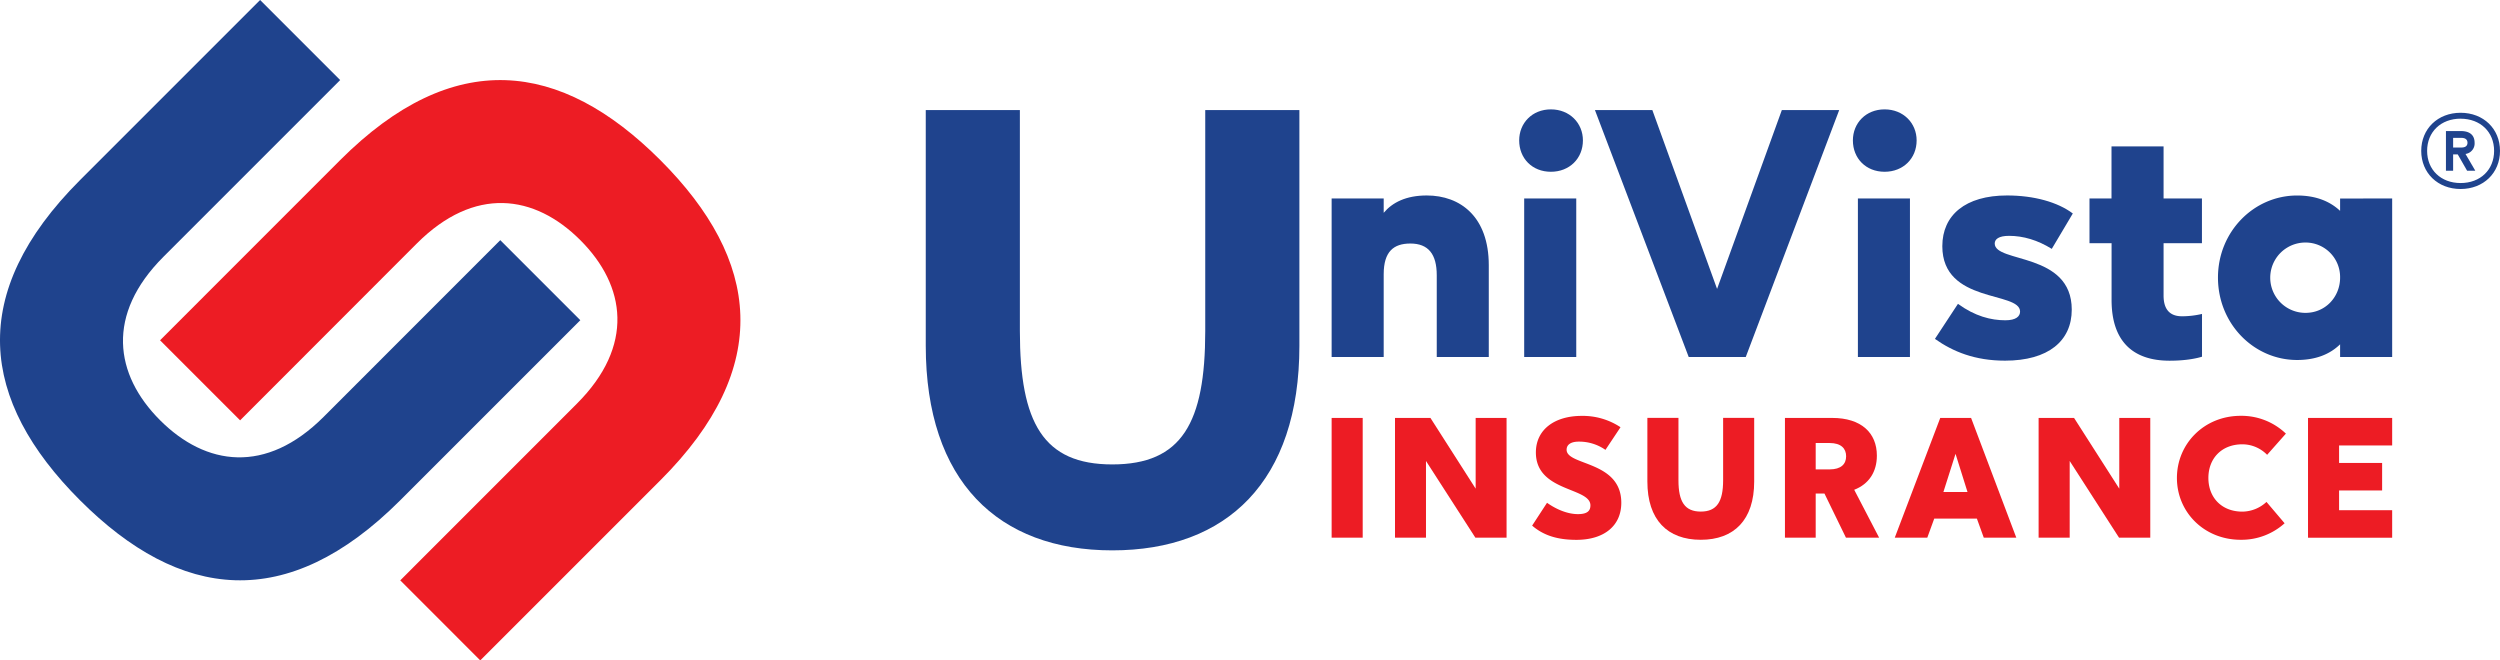 <svg xmlns="http://www.w3.org/2000/svg" viewBox="0 0 1492.83 394.35"><defs><style>.cls-1{fill:#1f438d;}.cls-2{fill:#ed1c24;}</style></defs><g id="Layer_2" data-name="Layer 2"><g id="Capa_1" data-name="Capa 1"><path class="cls-1" d="M47.8,107.53,155.33,0l47.8,47.8L97.6,153.33c-34.41,34.41-29.33,70.31-2,97.62s63.21,32.39,97.62-2L298.73,143.4l47.8,47.8L239,298.73c-67.64,67.64-131.54,59.7-191.22,0S-19.84,175.17,47.8,107.53Z"/><path class="cls-2" d="M394.31,286.82,286.78,394.35,239,346.55,344.52,241c34.4-34.41,29.33-70.31,2-97.62s-63.21-32.39-97.61,2L143.38,251l-47.8-47.8L203.11,95.62c67.65-67.64,131.54-59.7,191.22,0S462,219.18,394.31,286.82Z"/><path class="cls-1" d="M889,158.37v54.8H857.93V164.35c0-12.56-5-18.93-15.74-18.93-10,0-15.94,4.78-15.94,18.33v49.42H795.16V118.52h31.09v8.56c5.18-6.17,13.35-10.36,25.7-10.36C872.08,116.72,889,129.48,889,158.37Z"/><path class="cls-1" d="M907.15,83.84c0-10.36,7.77-18.53,18.93-18.53s19.13,8.17,19.13,18.53c0,10.76-8,18.73-19.13,18.73S907.15,94.6,907.15,83.84Zm34.08,34.68v94.65H910.14V118.52Z"/><path class="cls-1" d="M1098.25,65.71l-55.8,147.46h-34.07l-56-147.46h34.28l38.66,106.81L1064,65.71Z"/><path class="cls-1" d="M1106.42,83.84c0-10.36,7.77-18.53,18.93-18.53s19.13,8.17,19.13,18.53c0,10.76-8,18.73-19.13,18.73S1106.42,94.6,1106.42,83.84Zm34.07,34.68v94.65h-31.08V118.52Z"/><path class="cls-1" d="M1197.48,191.25c6.38,0,8.77-2.39,8.77-5.18,0-12.36-46.43-4.59-46.43-39.06,0-18.53,13.75-30.29,38.66-30.29,16.14,0,30.29,4,39.26,10.76l-12.56,21.13c-8.37-5.19-16.94-7.78-25.5-7.78-6.18,0-8.57,2-8.57,4.59,0,11.75,46,5,46,39.45,0,18.73-14,30.49-39.86,30.49-17.93,0-31.08-5.38-41.84-13l13.75-20.93C1179.35,188.86,1188.91,191.25,1197.48,191.25Z"/><path class="cls-1" d="M1291.94,145.22V176.5c0,7.38,3,12.36,11,12.36a52.65,52.65,0,0,0,11.95-1.4V213c-2.59.8-9,2.39-19.33,2.39-22.51,0-34.67-12.16-34.67-36.27V145.22H1247.7v-26.7h13.15V87.43h31.09v31.09h22.91v26.7Z"/><path class="cls-1" d="M1428.44,118.52v94.65h-31.09V205.6c-6.18,6-14.55,9.36-25.7,9.36-25.71,0-47.23-21.52-47.23-49.22,0-27.5,21.52-49,47.23-49,11.15,0,19.52,3.39,25.7,9.17v-7.37Zm-31.09,47.22a20.62,20.62,0,0,0-20.72-20.92,21,21,0,0,0,0,42C1388.58,186.86,1397.35,177.3,1397.35,165.74Z"/><path class="cls-2" d="M795.16,249.56h18.55v71.51H795.16Z"/><path class="cls-2" d="M899.62,249.56v71.51H881L851.5,275.26v45.81H833V249.56h21.16l27,42.23V249.56Z"/><path class="cls-2" d="M942.25,307c5.79,0,7.44-2.13,7.44-5.22,0-10.92-32.57-7.93-32.57-31.6,0-13.62,11.11-21.84,27.35-21.84a40.75,40.75,0,0,1,23.19,6.77l-9,13.52a27.33,27.33,0,0,0-15.94-4.92c-4.74,0-7.25,1.83-7.25,4.83,0,9.66,32.66,6.47,32.66,31.69,0,13.53-10,22.13-26.86,22.13-11.31,0-19.71-2.7-26.38-8.5l8.89-13.63C929.3,304.15,936,307,942.25,307Z"/><path class="cls-2" d="M983.7,287.53v-38h18.56v37.3c0,12.75,3.77,18.65,13.33,18.65s13.34-5.9,13.34-18.65v-37.3h18.55v38c0,22.91-12,34.79-31.89,34.79S983.7,310.44,983.7,287.53Z"/><path class="cls-2" d="M1102.28,321.07l-12.85-26.38h-5.22v26.38h-18.36V249.56h28.22c17.29,0,26.67,8.89,26.67,22.51,0,9.67-4.74,17-13.53,20.39l14.88,28.61Zm-18.07-40.78h8.31c6.86,0,9.86-3.19,9.86-7.83s-3-7.92-9.86-7.92h-8.31Z"/><path class="cls-2" d="M1180.46,309.66H1155l-4.16,11.41h-19.42l27.16-71.51H1177L1204,321.07h-19.42ZM1167.71,271l-7.25,22.8h14.4Z"/><path class="cls-2" d="M1284,249.56v71.51h-18.65l-29.47-45.81v45.81h-18.56V249.56h21.17l27,42.23V249.56Z"/><path class="cls-2" d="M1299.91,285.41c0-20.39,16.23-37.11,38.07-37.11a38.37,38.37,0,0,1,27,10.63l-11.21,12.66a20.7,20.7,0,0,0-14.78-6.28c-12.37,0-20.29,8.41-20.29,20.1s7.92,20.1,20.29,20.1a21.46,21.46,0,0,0,14.4-5.8l10.82,12.75a38.41,38.41,0,0,1-26.19,9.86C1316.14,322.32,1299.91,305.8,1299.91,285.41Z"/><path class="cls-2" d="M1378.19,249.56h50.25V266h-31.7v10.44h25.7v16.43h-25.7v11.79h31.7v16.43h-50.25Z"/><path class="cls-1" d="M1469.31,112.86c-13.63,0-23.52-9.57-23.52-22.76s9.89-22.76,23.52-22.76,23.52,9.57,23.52,22.76S1482.94,112.86,1469.31,112.86Zm0-42c-11.76,0-20,7.9-20,19.22s8.22,19.22,20,19.22,20-7.9,20-19.22S1481.08,70.88,1469.31,70.88Z"/><path class="cls-1" d="M1473.18,101.94l-5.59-9.76h-2.75v9.76h-4.29V78.26h8.89c5.92,0,8.22,2.95,8.22,6.95a6.31,6.31,0,0,1-5.43,6.72l5.85,10Zm-8.34-13.85h4.92c2.5,0,3.65-1.06,3.65-2.85s-1.15-2.91-3.65-2.91h-4.92Z"/><path class="cls-1" d="M552.8,206.43V65.71H609v132c0,54.82,14,79.61,55.17,79.61,41.56,0,55.52-24.79,55.52-79.61v-132h56.22V206.43c0,81-43.3,122.21-111.74,122.21C596.1,328.64,552.8,287.44,552.8,206.43Z"/></g></g></svg>